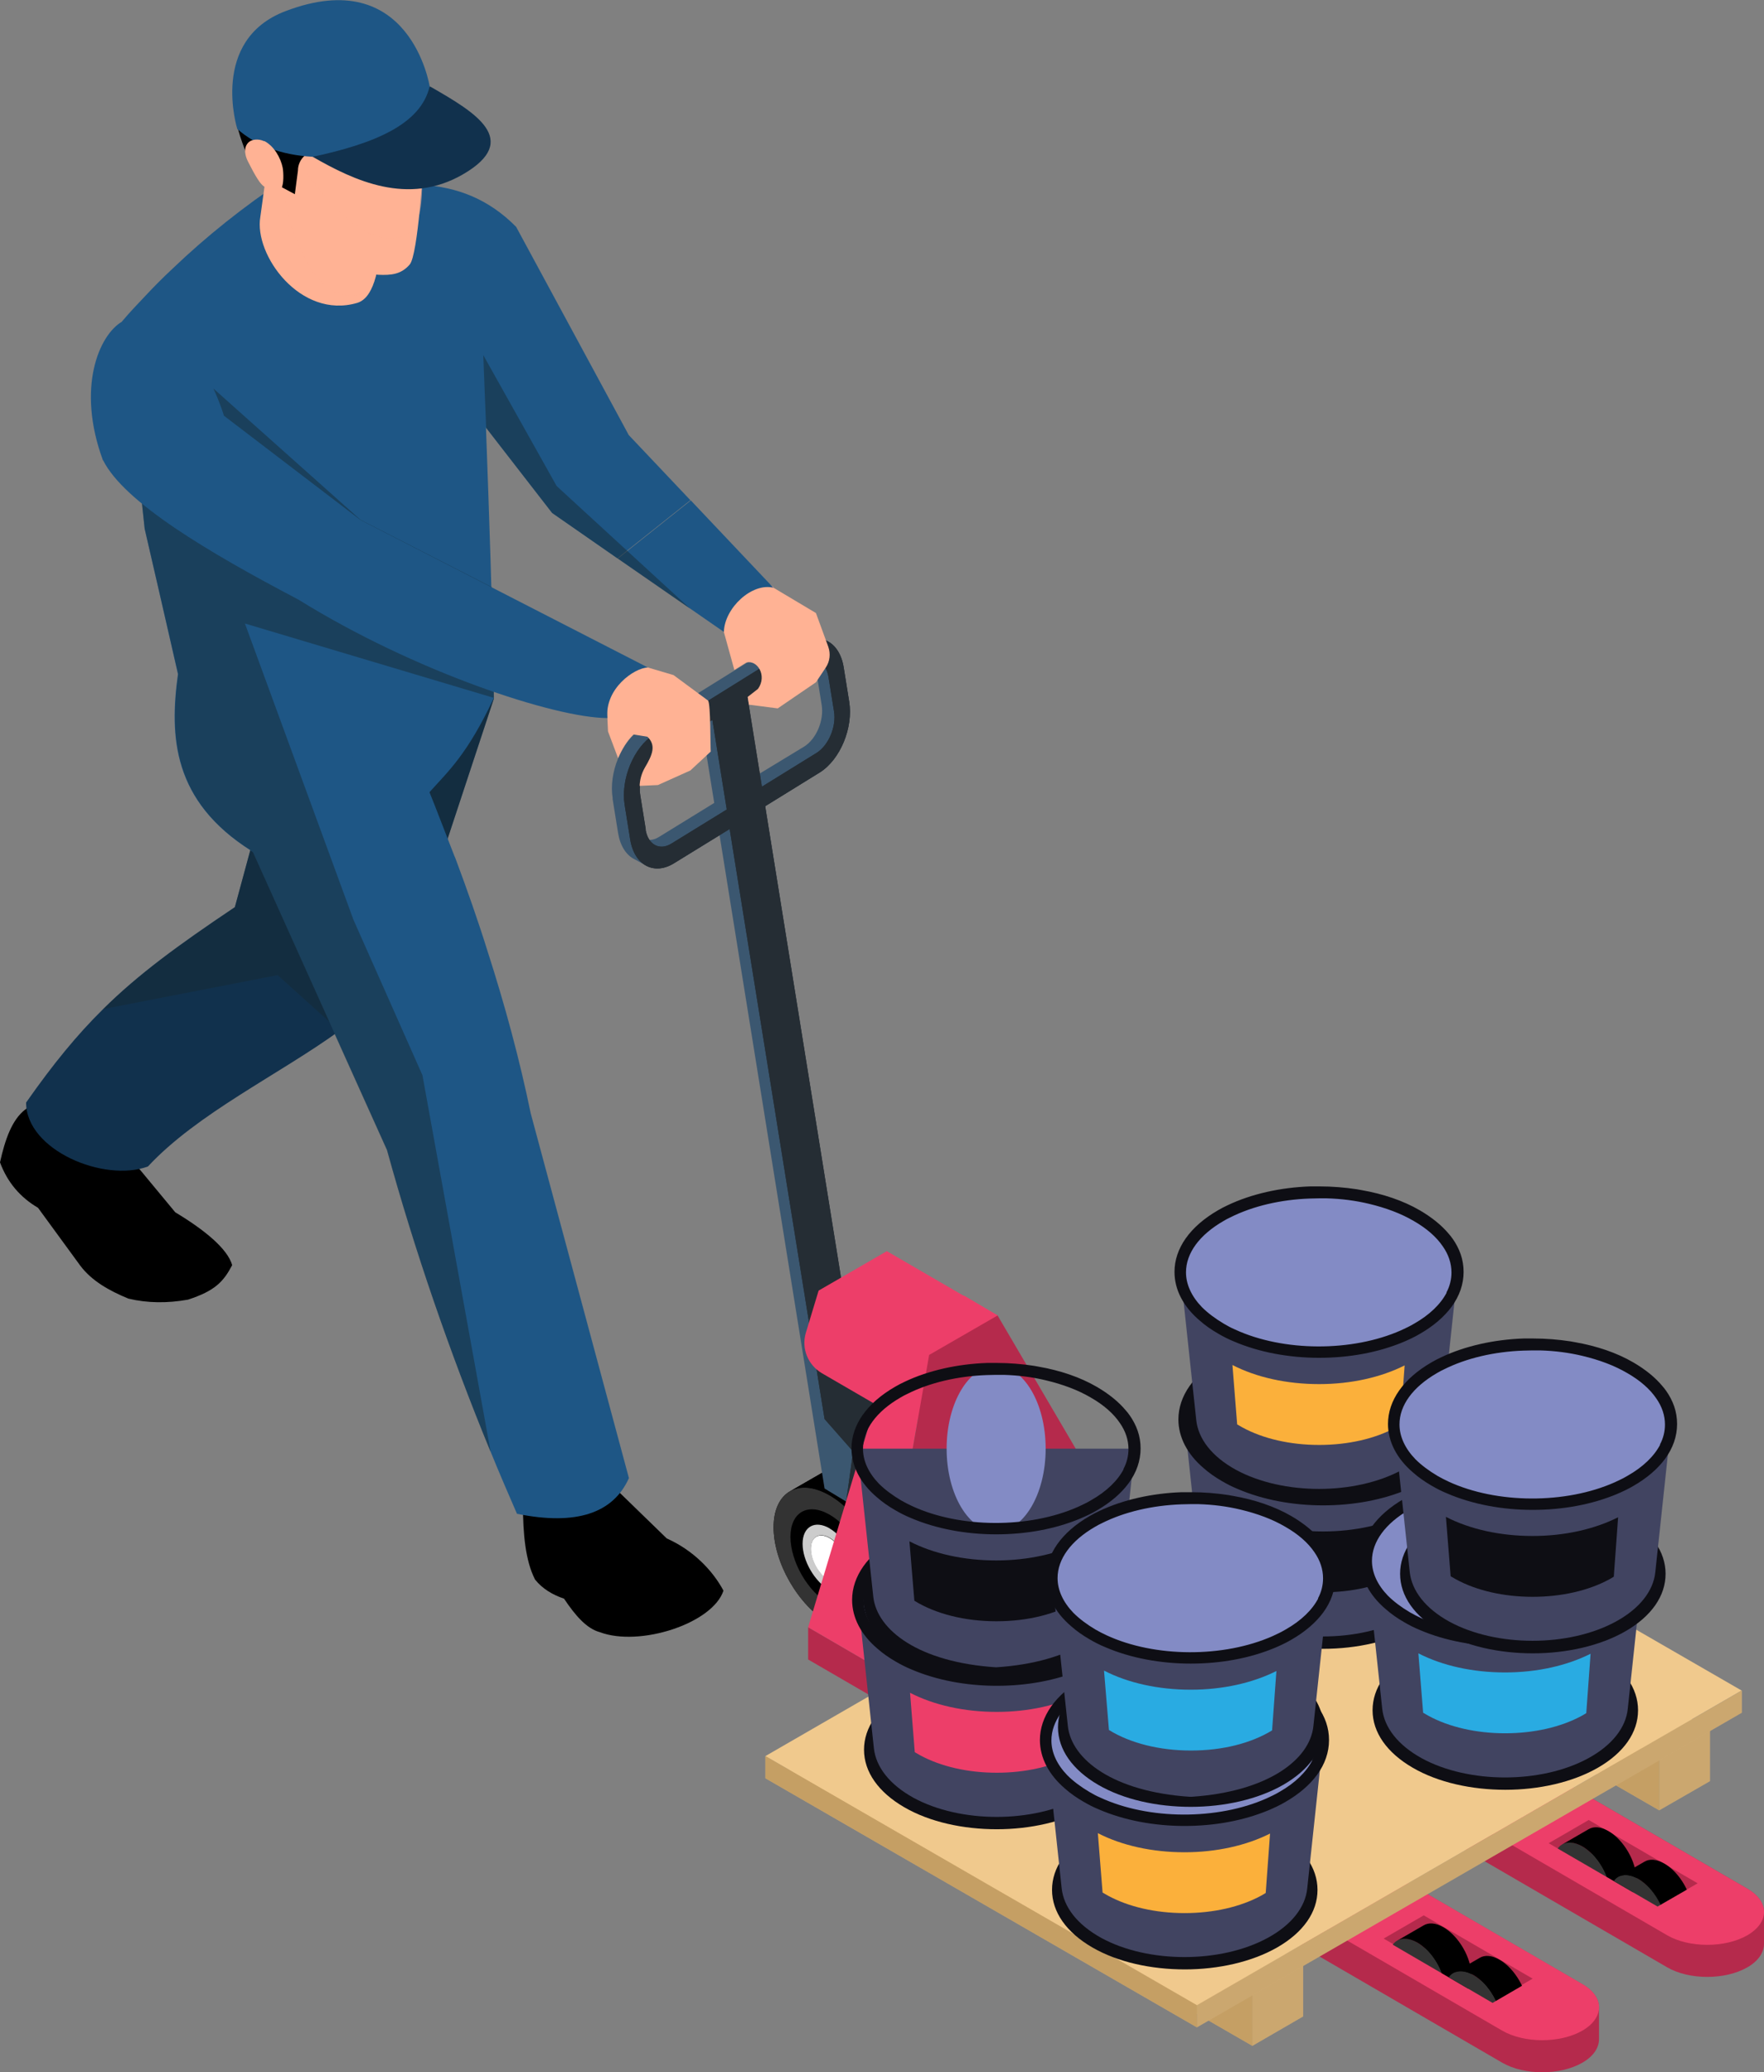 <?xml version="1.0" encoding="UTF-8"?><svg xmlns="http://www.w3.org/2000/svg" xmlns:xlink="http://www.w3.org/1999/xlink" viewBox="0 0 85.85 100.83"><rect x="0" y="0" width="85.85" height="100.83" fill="#808080" stroke="none"/><defs><style>.cls-1{clip-path:url(#clippath);}.cls-2{fill:none;}.cls-2,.cls-3,.cls-4,.cls-5,.cls-6,.cls-7,.cls-8,.cls-9,.cls-10,.cls-11,.cls-12,.cls-13,.cls-14,.cls-15,.cls-16,.cls-17,.cls-18,.cls-19,.cls-20,.cls-21,.cls-22,.cls-23,.cls-24{stroke-width:0px;}.cls-3{opacity:.7;}.cls-3,.cls-4,.cls-5,.cls-24{mix-blend-mode:multiply;}.cls-3,.cls-24{fill:#bf975a;}.cls-25{clip-path:url(#clippath-1);}.cls-4{fill:#162b35;}.cls-4,.cls-5{opacity:.5;}.cls-5,.cls-23{fill:#ffb294;}.cls-26{isolation:isolate;}.cls-7{fill:#838bc5;}.cls-8{fill:#29abe2;}.cls-9{fill:#3b5770;}.cls-10{fill:#0e0e14;}.cls-11{fill:#414461;}.cls-12{fill:#1e5685;}.cls-13{fill:#11314d;}.cls-14{fill:#252d34;}.cls-15{fill:#ccc;}.cls-16{fill:#d4b27d;}.cls-17{fill:#b52a4c;}.cls-18{fill:#333;}.cls-19{fill:#fff;}.cls-20{fill:#ed3e69;}.cls-21{fill:#f0c98d;}.cls-22{fill:#fbb03b;}.cls-24{opacity:.4;}</style><clipPath id="clippath"><polygon class="cls-2" points="75.37 89.69 80.67 92.77 82.63 91.64 82.38 91.5 81.74 88.74 77.27 86.46 75.66 89.53 75.37 89.69"/></clipPath><clipPath id="clippath-1"><polygon class="cls-2" points="67.34 94.37 72.64 97.46 74.6 96.32 74.36 96.18 73.71 93.43 69.24 91.14 67.63 94.21 67.34 94.37"/></clipPath></defs><g class="cls-26"><g id="Layer_2"><g id="Layer_1-2"><path class="cls-6" d="m42.92,71.29c-.75-.43-1.44-.48-1.93-.19l-2.55,1.47c-.48.28-.79.88-.79,1.74,0,1.72,1.2,3.81,2.7,4.68.8.46,1.52.47,2.02.13-.03.02-.06.04-.09.06l2.55-1.48c.49-.28.79-.88.79-1.74,0-1.72-1.2-3.81-2.7-4.68Z"/><path class="cls-18" d="m40.37,72.76c1.5.86,2.71,2.96,2.7,4.68,0,1.72-1.22,2.41-2.72,1.55-1.5-.86-2.71-2.96-2.7-4.68,0-1.72,1.22-2.41,2.72-1.55Zm-.01,5.29c1.05.6,1.9.12,1.9-1.08,0-1.2-.84-2.67-1.89-3.27s-1.9-.12-1.9,1.08c0,1.2.84,2.67,1.89,3.27h0Z"/><path class="cls-19" d="m40.37,74.84c.5.29.91.99.9,1.57,0,.58-.41.81-.91.52-.5-.29-.91-.99-.9-1.57,0-.58.41-.81.91-.52Z"/><path class="cls-15" d="m40.37,74.37c.72.42,1.31,1.43,1.31,2.26,0,.83-.59,1.17-1.31.75-.72-.42-1.31-1.43-1.31-2.26,0-.83.59-1.17,1.32-.75Zm0,2.55c.5.29.91.06.91-.52,0-.58-.4-1.28-.9-1.57-.5-.29-.91-.06-.91.52,0,.58.4,1.28.9,1.57h0Z"/><path class="cls-6" d="m42.92,71.29c-.75-.43-1.44-.48-1.93-.19l-2.55,1.47c.49-.29,1.17-.25,1.93.19,1.5.86,2.71,2.96,2.7,4.68,0,.85-.3,1.46-.79,1.74l2.55-1.48c.49-.28.79-.88.79-1.74,0-1.72-1.2-3.81-2.7-4.68Z"/><path class="cls-9" d="m29.81,38.85l.27,1.68c.1.62.39,1.07.78,1.27l.59.32c.39.21.88.18,1.38-.14l2.19-1.34,5.11,31.79,1.04.63,1.27-1.42-5.21-32.41,2.67-1.65c.99-.63,1.62-2.17,1.42-3.43l-.27-1.68c-.1-.63-.39-1.07-.78-1.27,0,0-.58-.31-.58-.31-.39-.21-.88-.18-1.38.14l-7.07,4.4c-.99.63-1.63,2.17-1.42,3.43Zm1.33-.16c-.12-.74.25-1.64.83-2.01l2.19-1.34.6,3.73-2.68,1.65c-.17.11-.33.15-.48.15-.09-.13-.16-.3-.2-.51l-.27-1.68Zm5.23-4.76l2.67-1.65c.17-.11.33-.15.48-.15.09.13.16.3.2.5l.27,1.68c.12.74-.26,1.64-.84,2.01l-2.19,1.33-.6-3.73Z"/><path class="cls-14" d="m38.9,31.34c.99-.63,1.96-.12,2.16,1.13l.27,1.68c.2,1.26-.43,2.8-1.42,3.43l-2.67,1.65,4.54,28.22,2.43,1.18-3.03,4.44.34-2.44-1.39-1.58-4.62-28.71-2.68,1.65c-.99.63-1.96.12-2.16-1.14l-.27-1.68c-.2-1.26.44-2.8,1.42-3.43l7.07-4.4Zm-7.48,9.03c.12.74.69,1.04,1.27.67l2.68-1.65-.7-4.36-2.68,1.65c-.58.37-.95,1.28-.83,2.01l.27,1.68h0Zm5.66-2.09l2.67-1.65c.58-.37.96-1.28.84-2.01l-.27-1.68c-.12-.74-.69-1.04-1.27-.67l-2.67,1.65.7,4.36h0Z"/><path class="cls-14" d="m38.9,31.34c.99-.63,1.96-.12,2.16,1.13l.27,1.68c.2,1.26-.43,2.8-1.42,3.43l-2.67,1.65,4.54,28.22,2.43,1.18-3.03,4.44.34-2.44-1.39-1.58-4.62-28.71-2.68,1.65c-.99.63-1.96.12-2.16-1.14l-.27-1.68c-.2-1.26.44-2.8,1.42-3.43l7.07-4.4Zm-7.48,9.03c.12.74.69,1.04,1.27.67l2.68-1.65-.7-4.36-2.68,1.65c-.58.37-.95,1.28-.83,2.01l.27,1.68h0Zm5.66-2.09l2.67-1.65c.58-.37.96-1.28.84-2.01l-.27-1.68c-.12-.74-.69-1.04-1.27-.67l-2.67,1.65.7,4.36h0Z"/><path class="cls-20" d="m39.84,62.8l3.32-1.92,5.39,3.13,1.02,2.17-5.35,3.09-4.22-2.45c-.68-.4-1.01-1.21-.78-1.97l.62-2.05Z"/><g class="cls-26"><polygon class="cls-17" points="42.56 81.06 39.33 79.18 39.33 80.75 42.57 82.63 42.56 81.06"/><polygon class="cls-20" points="45.22 65.93 43.61 64.97 39.33 79.18 42.56 81.06 45.22 65.93"/><polygon class="cls-20" points="48.55 64.01 46.93 63.05 43.61 64.97 45.22 65.93 48.55 64.01"/><polygon class="cls-17" points="45.22 65.93 42.56 81.06 42.57 82.63 54.51 75.74 54.51 74.17 48.55 64.01 45.22 65.93"/></g><path class="cls-17" d="m42.56,81.06v1.56s4.05,2.35,4.05,2.35l26.5,15.4c1.07.62,2.82.62,3.9,0,.54-.31.81-.73.81-1.14v-1.56c0-.4-.27-.81-.81-1.12l-25.15-14.62,2.78-1.6,26.5,15.4c1.07.62,2.82.62,3.9,0,.54-.31.81-.73.81-1.14v-1.56c0-.4-.27-.81-.8-1.12l-26.5-15.4-4.04-2.35-11.94,6.9Zm34.16,9.41l.61-.35,3.95,2.3-.61.35-3.95-2.3Zm8.81,3.31s.03-.04.05-.06c-.02.02-.03.04-.05.06Zm.3-.59s0-.05,0-.07c0,.02,0,.05,0,.07Zm-.04.15s.01-.05.02-.07c0,.02,0,.05-.02.07Zm-.06.15s.02-.05.03-.07c0,.02-.02.05-.03.07Zm-.09.15s.03-.04.04-.06c-.01.02-.02.04-.04.06Zm-.35.36s-.04.03-.06.05c.02-.02.04-.03.06-.05Zm.16-.13s-.04.04-.06.06c.02-.02.04-.04.06-.06Zm-16.76,1.25l.61-.35,3.95,2.3-.61.35-3.95-2.3Zm8.81,3.31s.03-.04.05-.06c-.02.02-.03.04-.05.06Zm.31-.59s0-.05,0-.07c0,.02,0,.05,0,.07Zm-.04.15s.01-.05.02-.07c0,.02-.01.05-.02.07Zm-.06.15s.02-.05.03-.07c-.01.02-.02.05-.03.07Zm-.09.15s.03-.04.04-.07c-.01.02-.03.04-.04.07Zm-.37.37s-.03.03-.05.04c.02-.01.03-.03.05-.04Zm.17-.14s-.03.04-.05.05c.02-.02.04-.04.05-.05Z"/><path class="cls-20" d="m58.55,76.51l26.5,15.4c1.07.62,1.07,1.63-.01,2.26-1.08.62-2.83.62-3.9,0l-26.5-15.4-4.12,2.38,26.5,15.4c1.07.62,1.07,1.63-.01,2.26-1.08.62-2.83.62-3.9,0l-26.5-15.4-4.04-2.35,11.94-6.9,4.04,2.35Zm22.12,16.26l1.95-1.13-5.3-3.08-1.95,1.13,5.3,3.08h0Zm-8.03,4.64l1.95-1.13-5.3-3.08-1.95,1.13,5.3,3.08h0Z"/><g class="cls-1"><path class="cls-18" d="m77,89.84c.75.43,1.36,1.49,1.36,2.35,0,.86-.61,1.21-1.37.78-.75-.43-1.36-1.49-1.36-2.35,0-.86.61-1.21,1.37-.78Z"/><path class="cls-6" d="m78.28,89.1c-.38-.22-.72-.24-.97-.09l-1.28.74c.25-.14.59-.12.97.09.75.43,1.36,1.49,1.36,2.35,0,.43-.15.73-.4.87l1.28-.74c.24-.14.4-.44.4-.87,0-.86-.61-1.92-1.36-2.35Z"/><path class="cls-18" d="m79.73,91.42c.75.43,1.36,1.49,1.36,2.35,0,.86-.61,1.21-1.37.78-.75-.43-1.36-1.49-1.36-2.35,0-.86.61-1.21,1.37-.78Z"/><path class="cls-6" d="m81,90.68c-.38-.22-.72-.24-.97-.09l-1.28.74c.25-.14.59-.12.97.09.75.43,1.36,1.49,1.36,2.35,0,.43-.15.73-.4.87l1.28-.74c.24-.14.4-.44.4-.87,0-.86-.61-1.92-1.36-2.35Z"/></g><g class="cls-25"><path class="cls-18" d="m68.97,94.52c.75.43,1.36,1.49,1.36,2.35,0,.86-.61,1.21-1.37.78-.75-.43-1.36-1.49-1.36-2.35,0-.86.61-1.21,1.37-.78Z"/><path class="cls-6" d="m70.25,93.78c-.38-.22-.72-.24-.97-.09l-1.28.74c.25-.14.59-.12.97.09.75.43,1.36,1.49,1.36,2.35,0,.43-.15.73-.4.87l1.28-.74c.24-.14.4-.44.4-.87,0-.86-.61-1.92-1.36-2.35Z"/><path class="cls-18" d="m71.7,96.1c.75.43,1.36,1.49,1.36,2.35,0,.86-.61,1.21-1.37.78-.75-.43-1.36-1.49-1.36-2.35,0-.86.61-1.21,1.37-.78Z"/><path class="cls-6" d="m72.98,95.36c-.38-.22-.72-.24-.97-.09l-1.28.74c.25-.14.59-.12.97.09.75.43,1.36,1.49,1.36,2.35,0,.43-.15.73-.4.87l1.28-.74c.24-.14.4-.44.4-.87,0-.86-.61-1.92-1.36-2.35Z"/></g><polygon class="cls-16" points="60.95 99.55 38.07 86.34 40.21 85.06 60.95 97.04 60.95 99.55"/><polygon class="cls-16" points="63.42 98.12 60.95 99.55 60.95 97.04 63.42 95.61 63.42 98.12"/><polygon class="cls-16" points="42.64 83.61 63.42 95.61 62.62 96.08 62.01 96.43 60.95 97.04 40.21 85.06 42.64 83.61"/><polygon class="cls-3" points="60.95 99.55 38.07 86.34 40.21 85.06 60.95 97.04 60.95 99.55"/><polygon class="cls-24" points="63.42 95.61 63.42 98.12 60.95 99.55 60.95 97.04 63.42 95.61"/><polygon class="cls-16" points="59.73 73.45 80.75 85.58 80.75 88.09 57.59 74.72 59.73 73.45"/><polygon class="cls-16" points="83.22 86.67 80.75 88.09 80.75 85.58 83.22 84.16 83.22 86.67"/><polyline class="cls-16" points="83.22 84.16 82.42 84.62 81.81 84.97 80.75 85.58 59.73 73.45 62.16 72"/><polygon class="cls-3" points="59.73 73.45 80.75 85.58 80.75 88.09 57.59 74.72 59.73 73.45"/><polygon class="cls-24" points="83.22 84.16 83.22 86.67 80.75 88.09 80.75 85.58 83.22 84.16"/><polygon class="cls-16" points="58.25 98.65 84.77 83.34 84.77 82.26 58.25 97.57 58.25 98.65"/><polygon class="cls-16" points="37.25 86.53 58.25 98.65 58.25 97.57 37.25 85.45 37.25 86.53"/><polyline class="cls-21" points="63.77 70.14 37.25 85.45 48.81 92.13 49.42 92.48 58.25 97.58 84.76 82.26 75.94 77.17 75.33 76.81"/><polygon class="cls-24" points="84.77 82.26 84.77 83.34 58.25 98.65 58.25 97.57 84.77 82.26"/><polygon class="cls-3" points="37.25 85.45 37.25 86.53 58.25 98.65 58.25 97.57 37.25 85.45"/><path class="cls-6" d="m1.24,53.98c-.65.49-.99,1.45-1.24,2.58.36.97.98,1.7,1.85,2.21l2.06,2.82c.55.73,1.39,1.21,2.34,1.6.92.22,1.89.23,2.9.05,1.32-.43,1.73-.88,2.15-1.68-.23-.8-1.34-1.71-2.77-2.57l-1.98-2.39-.08-2.52-3.66-1.74-1.57,1.65Z"/><path class="cls-13" d="m24.04,33.98l-4.08,12.36c-.04.11-.09.22-.14.33-.63,1.31-1.84,2.43-3.3,3.49-2.94,2.13-6.91,4.01-9.32,6.6-2.13.79-5.93-.79-5.93-3.11,1.31-1.87,2.47-3.29,3.76-4.56,1.69-1.67,3.61-3.08,6.4-4.95l2.67-9.85,9.94-.32Z"/><path class="cls-4" d="m24.04,33.98l-4.08,12.36c-.04.11-.09.22-.14.33l-3.3,3.49-3.01-2.71-8.48,1.65c1.69-1.67,3.61-3.08,6.4-4.95l2.67-9.85,9.94-.32Z"/><path class="cls-12" d="m20.58,9l2.38,10.92.7.9,3.21,4.14,3.18,2.21.46-.37,3.09-2.46-3-3.17-5.48-10.13c-1.36-1.38-2.91-1.94-4.55-2.04Z"/><path class="cls-12" d="m5.95,15.65l.93,8.55.04.37.12,1.16.79,3.43.83,3.64c-.42,3.03-.27,6.18,3.57,8.6.01.01.03.03.05.03,3.33,2.83,3.49-.02,6.49-1.94.79-.51,1.6-.34,2.13-.94.9-1.01,1.83-1.81,3.13-4.58,0-1.67-.12-5.85-.26-9.84-.1-2.65-.18-5.2-.25-6.87-.04-1.18-.07-1.91-.07-1.91-.45-2.82-1.31-5.15-2.86-6.61h-6.76c-1.97,1.31-3.79,2.76-5.44,4.34-.45.42-.88.85-1.3,1.3-.4.42-.79.83-1.16,1.27Z"/><path class="cls-23" d="m18.05,14.1c-.16.33-.39.56-.67.64-2.76.81-5.03-2.34-4.71-4.19.26-1.91.41-2.95.41-2.95l5.34,1.32s.06.5.09,1.21c.05,1.2.04,3-.46,3.97Z"/><path class="cls-5" d="m18.05,14.1c-.26.18-.56.29-.87.29-2.52,0-3.33-4.76-3.33-4.76l4.66.49c.05,1.2.04,3-.46,3.97Z"/><path class="cls-23" d="m13.49,8.53s.58,2.31,1.61,3.31c1.03,1,2.68,1.5,3.31,1.53.63.03,1.12-.02,1.53-.5.41-.48.66-4.88.66-4.88-.01-1.7-.04-2.21-.24-3.16-.3-1.39-1.31-4.48-5.37-3.93-1.96.27-3.17,1.7-3.43,3.42-.2,1.37.9,3.81.9,3.81l1.03.39Z"/><path class="cls-5" d="m19,11.59c-2.52,0-5.16-4.89-5.16-4.89l6.63-.5c.16,3.59.27,5.39-1.47,5.39Z"/><path class="cls-6" d="m12.42,8.42l1.93,1.03.15-1.15c0-.55.46-.99,1.01-.95.93.07,2.35.02,3.71-.65,1.29-.64,1.52-1.5,1.52-1.5.65-2.5-2.65-4.44-5.14-4.35-3.02.1-4.24,2.13-4.25,3.92,0,1.63,1.08,3.66,1.08,3.66Z"/><path class="cls-13" d="m18.65,6.27c-1.09.63-2.33,1.06-3.54,1.29.04.02.07.04.11.07,2.03,1.17,4.64,2.39,7.3.86,2.91-1.68.54-3.05-1.48-4.22-.04-.02-.09-.05-.13-.07-.39.71-1.15,1.44-2.25,2.07Z"/><path class="cls-12" d="m15.22,7.63c-1.6-.09-2.78-.58-3.67-1.35,0,0-1.37-4.33,2.35-5.74,6.07-2.31,7.01,3.66,7.01,3.66-.43,1.88-2.76,2.8-5.69,3.43Z"/><path class="cls-23" d="m12.85,6.87c-.27-.13-.64-.11-.81.12-.1.13-.13.31-.1.48.02.17.09.32.17.47.13.26.27.52.42.76.13.2.28.41.51.46.24.06.52.22.65.01.13-.21.11-.76.07-1-.1-.5-.43-1.07-.9-1.31Z"/><path class="cls-6" d="m25.45,73.19c0,1.43.12,2.76.59,3.67.36.45.85.74,1.41.93.53.79,1.08,1.45,1.74,1.63,1.94.73,5.49-.42,6.02-2.02-.53-.99-1.48-1.97-2.76-2.54l-2.42-2.35-.74-2.68-4.11.98.26,2.37Z"/><path class="cls-12" d="m30.61,71.92c-.76,1.7-2.54,2.33-5.45,1.74-.44-1.01-.88-2.03-1.29-3.04-1.99-4.85-3.67-9.73-5.03-14.66l-6.54-14.52-.44-.96-.95-2.09,4.74-1.15,4.28-1.04c.24.57.48,1.14.71,1.71.18.44.36.87.53,1.31l.94,2.42.06.14c.56,1.5,1.09,3,1.56,4.51.85,2.64,1.56,5.27,2.1,7.89l4.78,17.75Z"/><path class="cls-4" d="m23.86,70.61c-1.99-4.85-3.67-9.72-5.03-14.65l-6.54-14.52s-.03-.03-.05-.04c-3.84-2.42-3.98-5.57-3.57-8.6l-.84-3.65-.79-3.43-.24-2.2,3.59-4.61,7.15,6.38,6.4,3.28.1,5.39-12.12-3.62,5.28,14.41,3.36,7.57,3.31,18.28Z"/><path class="cls-23" d="m27.8,33.51l1.51-1.88,2.22.85,1.25.37,1.68,1.24c.13.16.11,2.27.13,2.48l-.99.92-1.58.71-.89.04c.01-.28.08-.58.25-.88.38-.64.56-1.09.13-1.51l-.68-.11c-.33.32-.56.72-.75,1.15l-.49-1.3-.05-1.12-1.74-.97Z"/><path class="cls-23" d="m37.63,28.59l2.08,1.24.6,1.64c.12.34.08.71-.12,1.01l-.48.72-1.86,1.27-1.4-.18-.06-.38.5-.39c.46-.65-.04-1.43-.57-1.28l-.58.36-.65-2.35-.35-1.38,1.17-1.63,1.73,1.33Z"/><path class="cls-12" d="m5.02,22.4c1.02,2.04,5.11,4.47,9.51,6.78,5.63,3.5,12.49,5.76,15.03,5.76-.13-1.43,1.3-2.44,1.97-2.46l-13.99-7.18-6.64-5.07c-1-3.17-3.34-5.53-4.96-4.58-1.12.65-2.23,3.22-.93,6.75Z"/><path class="cls-12" d="m30.06,27.17l3.54,2.45s1.63,1.13,1.63,1.13c.03-1.17,1.37-2.41,2.41-2.15l-4.02-4.25-3.09,2.46-.46.37Z"/><path class="cls-4" d="m23.52,17.27c.04.95.08,2.18.14,3.55l3.21,4.14,3.18,2.21,3.54,2.45-3.07-2.82-3.43-3.15-3.57-6.37Z"/><path class="cls-10" d="m53,82.34c-2.48-1.43-6.51-1.43-8.99,0-1.27.73-1.96,1.72-1.96,2.8s.7,2.07,1.96,2.8c1.24.72,2.87,1.07,4.5,1.07,1.63,0,3.26-.36,4.5-1.07,1.27-.73,1.96-1.72,1.96-2.8s-.7-2.07-1.96-2.8Z"/><path class="cls-11" d="m41.76,77.87l.77,7.2c.1.9.75,1.76,1.93,2.41,2.28,1.24,5.81,1.24,8.09,0,1.18-.64,1.84-1.51,1.93-2.41l.77-7.2h-13.5Z"/><path class="cls-20" d="m48.51,83.3c-1.58,0-3.06-.33-4.22-.93l.23,2.89c.08.05.17.1.26.15,1.01.55,2.33.85,3.73.85s2.72-.3,3.73-.85c.08-.04.15-.09.22-.13l.21-2.89c-1.15.58-2.61.91-4.16.91Z"/><path class="cls-7" d="m53.28,75.11c2.64,1.52,2.64,3.99,0,5.51-2.64,1.52-6.91,1.52-9.54,0-2.64-1.52-2.64-3.99,0-5.51s6.91-1.52,9.54,0Z"/><path class="cls-10" d="m55,76.23c-.05-.08-.11-.15-.18-.23-.35-.42-.82-.8-1.4-1.14-.82-.48-1.81-.81-2.85-.99-.07-.01-.15-.03-.22-.04-.59-.09-1.2-.14-1.81-.14-.15,0-.31,0-.47,0-1.43.05-2.84.36-4,.91-.17.08-.33.16-.48.25-1.37.79-2.12,1.86-2.12,3,0,.86.43,1.69,1.23,2.37.26.23.56.44.89.63.24.14.49.27.76.38,1.23.53,2.69.8,4.16.8s2.88-.26,4.1-.77c.28-.12.56-.25.81-.4.66-.38,1.18-.83,1.54-1.32.38-.52.58-1.09.58-1.69s-.19-1.13-.55-1.64Zm-.28,2.62c-.29.56-.83,1.09-1.59,1.52-.2.12-.41.22-.63.32-2.38,1.06-5.74,1.05-8.09-.04-.19-.09-.37-.18-.54-.28-.42-.25-.78-.52-1.07-.81-.5-.52-.77-1.1-.77-1.69,0-.93.65-1.82,1.83-2.5.1-.06.21-.12.32-.17,1.11-.56,2.48-.87,3.87-.92.15,0,.29-.01.44-.01.13,0,.26,0,.39,0,.71.02,1.41.11,2.07.27.79.19,1.53.46,2.16.83.63.36,1.11.78,1.42,1.24.28.4.42.83.42,1.27,0,.33-.08.67-.25.98Z"/><path class="cls-10" d="m62.15,89.16c-2.48-1.43-6.51-1.43-8.99,0-1.27.73-1.96,1.72-1.96,2.8s.7,2.07,1.96,2.8c1.24.72,2.87,1.07,4.5,1.07,1.63,0,3.26-.36,4.5-1.07,1.27-.73,1.96-1.72,1.96-2.8s-.7-2.07-1.96-2.8Z"/><path class="cls-11" d="m50.9,84.69l.77,7.2c.1.9.75,1.76,1.93,2.41,2.28,1.24,5.81,1.24,8.09,0,1.18-.64,1.84-1.51,1.93-2.41l.77-7.2h-13.5Z"/><path class="cls-22" d="m57.65,90.13c-1.58,0-3.06-.33-4.22-.93l.23,2.89c.08.05.17.1.26.15,1.01.55,2.33.85,3.73.85s2.72-.3,3.73-.85c.08-.04.15-.09.22-.13l.21-2.89c-1.15.58-2.61.91-4.16.91Z"/><path class="cls-7" d="m62.42,81.93c2.64,1.52,2.64,3.99,0,5.51-2.64,1.52-6.91,1.52-9.54,0-2.64-1.52-2.64-3.99,0-5.51,2.64-1.52,6.91-1.52,9.54,0Z"/><path class="cls-10" d="m64.14,83.05c-.05-.08-.11-.15-.18-.23-.35-.42-.82-.8-1.4-1.14-.82-.48-1.81-.81-2.85-.99-.07-.01-.15-.03-.22-.04-.59-.09-1.2-.14-1.81-.14-.15,0-.31,0-.47,0-1.43.05-2.84.36-4,.91-.17.08-.33.16-.48.25-1.37.79-2.12,1.86-2.12,3,0,.86.43,1.69,1.23,2.37.26.23.56.44.89.63.24.14.49.27.76.38,1.23.53,2.69.8,4.16.8s2.88-.26,4.1-.77c.28-.12.56-.25.81-.4.66-.38,1.18-.83,1.54-1.32.38-.52.58-1.09.58-1.69s-.19-1.13-.55-1.64Zm-.28,2.62c-.29.56-.83,1.09-1.59,1.52-.2.12-.41.22-.63.32-2.38,1.06-5.74,1.05-8.09-.04-.19-.08-.37-.18-.54-.28-.42-.25-.78-.52-1.07-.81-.5-.52-.77-1.1-.77-1.69,0-.93.65-1.82,1.83-2.5.1-.06.21-.12.32-.17,1.11-.56,2.48-.87,3.87-.92.15,0,.29-.01.44-.01.13,0,.26,0,.39,0,.71.02,1.41.11,2.07.27.79.19,1.53.46,2.16.83.63.36,1.11.78,1.42,1.24.28.4.42.83.42,1.27,0,.33-.08.67-.25.98Z"/><path class="cls-10" d="m68.89,73.56c-2.48-1.43-6.51-1.43-8.99,0-1.27.73-1.96,1.72-1.96,2.8s.7,2.07,1.96,2.8c1.24.72,2.87,1.07,4.5,1.07,1.63,0,3.26-.36,4.5-1.07,1.27-.73,1.96-1.72,1.96-2.8s-.7-2.07-1.96-2.8Z"/><path class="cls-11" d="m57.64,69.09l.77,7.2c.1.9.75,1.76,1.93,2.41,2.28,1.24,5.81,1.24,8.09,0,1.18-.64,1.84-1.51,1.93-2.41l.77-7.2h-13.5Z"/><path class="cls-10" d="m64.39,74.52c-1.58,0-3.06-.33-4.22-.93l.23,2.89c.08.05.17.1.26.15,1.01.55,2.33.85,3.73.85s2.72-.3,3.73-.85c.08-.04.15-.09.22-.13l.21-2.89c-1.15.58-2.61.91-4.16.91Z"/><path class="cls-7" d="m69.17,66.33c2.64,1.52,2.64,3.99,0,5.51-2.64,1.52-6.91,1.52-9.54,0-2.64-1.52-2.64-3.99,0-5.51,2.64-1.52,6.91-1.52,9.54,0Z"/><path class="cls-10" d="m70.88,67.45c-.05-.08-.11-.15-.18-.23-.35-.42-.82-.8-1.4-1.14-.82-.48-1.81-.81-2.85-.99-.07-.01-.15-.03-.22-.04-.59-.09-1.2-.14-1.81-.14-.15,0-.31,0-.47,0-1.43.05-2.84.36-4,.91-.17.08-.33.16-.48.25-1.37.79-2.12,1.86-2.12,3,0,.86.43,1.69,1.23,2.37.26.23.56.44.89.63.24.14.49.27.76.38,1.23.53,2.69.8,4.16.8s2.88-.26,4.1-.77c.28-.12.56-.25.81-.4.66-.38,1.18-.83,1.54-1.32.38-.52.58-1.09.58-1.69s-.19-1.13-.55-1.64Zm-.28,2.62c-.29.56-.83,1.09-1.59,1.52-.2.12-.41.22-.63.32-2.38,1.06-5.74,1.05-8.09-.04-.19-.09-.37-.18-.54-.28-.42-.25-.78-.52-1.07-.81-.5-.52-.77-1.1-.77-1.69,0-.93.65-1.82,1.83-2.5.1-.06.21-.12.32-.17,1.11-.56,2.48-.87,3.87-.92.15,0,.29-.01.44-.01.13,0,.26,0,.39,0,.71.02,1.41.11,2.07.27.79.19,1.53.46,2.16.83.63.36,1.11.78,1.42,1.24.28.4.42.83.42,1.27,0,.33-.08.67-.25.98Z"/><path class="cls-10" d="m77.75,80.42c-2.48-1.43-6.51-1.43-8.99,0-1.27.73-1.96,1.72-1.96,2.8s.7,2.07,1.96,2.8c1.24.72,2.87,1.07,4.5,1.07,1.63,0,3.26-.36,4.5-1.07,1.27-.73,1.96-1.72,1.96-2.8s-.7-2.07-1.96-2.8Z"/><path class="cls-11" d="m66.5,75.95l.77,7.2c.1.9.75,1.76,1.93,2.41,2.28,1.24,5.81,1.24,8.09,0,1.18-.64,1.84-1.51,1.93-2.41l.77-7.2h-13.5Z"/><path class="cls-8" d="m73.25,81.38c-1.58,0-3.06-.33-4.22-.93l.23,2.89c.08.05.17.1.26.15,1.01.55,2.33.85,3.73.85s2.72-.3,3.73-.85c.08-.04.15-.09.22-.13l.21-2.89c-1.15.58-2.61.91-4.16.91Z"/><path class="cls-7" d="m78.02,73.19c2.64,1.52,2.64,3.99,0,5.51-2.64,1.52-6.91,1.52-9.54,0-2.64-1.52-2.64-3.99,0-5.51,2.64-1.52,6.91-1.52,9.54,0Z"/><path class="cls-10" d="m79.74,74.31c-.05-.08-.11-.15-.18-.23-.35-.42-.82-.8-1.4-1.14-.82-.48-1.81-.81-2.85-.99-.07-.01-.15-.03-.22-.04-.59-.09-1.2-.14-1.81-.14-.15,0-.31,0-.47,0-1.43.05-2.84.36-4,.91-.17.08-.33.16-.48.25-1.37.79-2.12,1.86-2.12,3,0,.87.43,1.69,1.23,2.37.26.23.56.44.89.63.24.14.49.27.76.38,1.23.53,2.69.8,4.16.8s2.88-.26,4.1-.77c.28-.12.56-.25.81-.4.66-.38,1.18-.83,1.54-1.32.38-.52.58-1.09.58-1.69s-.19-1.13-.55-1.64Zm-.28,2.62c-.29.56-.83,1.09-1.59,1.52-.2.12-.41.22-.63.32-2.38,1.06-5.74,1.05-8.09-.04-.19-.09-.37-.18-.54-.28-.42-.25-.78-.52-1.07-.81-.5-.52-.77-1.1-.77-1.69,0-.93.65-1.82,1.83-2.5.1-.06.21-.12.32-.17,1.11-.56,2.48-.87,3.87-.92.15,0,.29-.01.44-.01.13,0,.26,0,.39,0,.71.02,1.41.11,2.07.27.79.19,1.53.46,2.16.83.63.36,1.11.78,1.42,1.24.28.4.42.83.42,1.27,0,.33-.08.67-.25.98Z"/><path class="cls-10" d="m48.55,73.78s-.1,0-.15,0c-3.99.28-6.39,2-6.39,3.99,0,1.07.7,2.07,1.96,2.8,1.24.72,2.87,1.07,4.5,1.07,1.63,0,3.26-.36,4.5-1.07,1.27-.73,1.96-1.72,1.96-2.8,0-1.99-2.4-3.71-6.39-3.99Z"/><path class="cls-11" d="m41.73,70.49l.77,7.2c.18,1.65,2.25,3.2,5.98,3.44,3.72-.24,5.8-1.79,5.98-3.44l.77-7.2h-13.5Z"/><path class="cls-10" d="m48.48,75.93c-1.58,0-3.06-.33-4.22-.93l.24,2.89c1.03.64,2.46,1,3.99,1s2.92-.35,3.95-.98l.21-2.89c-1.15.58-2.61.91-4.16.91Z"/><ellipse class="cls-7" cx="48.48" cy="70.49" rx="2.41" ry="4.03"/><path class="cls-10" d="m54.97,68.86c-.05-.08-.11-.15-.18-.23-.35-.42-.82-.8-1.4-1.14-.82-.48-1.81-.81-2.85-.99-.07-.01-.15-.03-.22-.04-.59-.09-1.2-.14-1.81-.14-.15,0-.31,0-.47,0-1.43.05-2.84.36-4,.91-.17.08-.33.16-.48.25-1.37.79-2.12,1.86-2.12,3,0,.86.43,1.69,1.23,2.37.26.23.56.44.89.63.24.14.49.27.76.38,1.23.53,2.69.8,4.16.8s2.88-.26,4.1-.77c.28-.12.56-.25.81-.4.66-.38,1.18-.83,1.54-1.32.38-.52.58-1.09.58-1.69s-.19-1.13-.55-1.64Zm-.28,2.62c-.29.56-.83,1.09-1.59,1.52-.2.12-.41.22-.63.32-2.38,1.06-5.74,1.05-8.09-.04-.19-.09-.37-.18-.54-.28-.42-.25-.78-.52-1.07-.81-.5-.52-.77-1.1-.77-1.69,0-.93.65-1.82,1.83-2.5.1-.06.21-.12.32-.17,1.11-.56,2.48-.87,3.87-.92.15,0,.29-.01.44-.01.13,0,.26,0,.39,0,.71.02,1.41.11,2.07.27.79.19,1.53.46,2.16.83.63.36,1.11.78,1.42,1.24.28.4.42.83.42,1.27,0,.33-.08.67-.25.98Z"/><path class="cls-10" d="m68.7,66.38c-2.48-1.43-6.51-1.43-8.99,0-1.27.73-1.96,1.72-1.96,2.8s.7,2.07,1.96,2.8c1.24.72,2.87,1.07,4.5,1.07,1.63,0,3.26-.36,4.5-1.07,1.27-.73,1.96-1.72,1.96-2.8s-.7-2.07-1.96-2.8Z"/><path class="cls-11" d="m57.45,61.91l.77,7.2c.1.9.75,1.76,1.93,2.41,2.28,1.24,5.81,1.24,8.09,0,1.18-.64,1.84-1.51,1.93-2.41l.77-7.2h-13.5Z"/><path class="cls-22" d="m64.2,67.35c-1.58,0-3.06-.33-4.22-.93l.23,2.89c.08.05.17.1.26.15,1.01.55,2.33.85,3.73.85s2.72-.3,3.73-.85c.08-.04.15-.09.22-.13l.21-2.89c-1.15.58-2.61.91-4.16.91Z"/><path class="cls-7" d="m68.98,59.15c2.64,1.52,2.64,3.99,0,5.51-2.64,1.52-6.91,1.52-9.54,0-2.64-1.52-2.64-3.99,0-5.51,2.64-1.52,6.91-1.52,9.54,0Z"/><path class="cls-10" d="m70.69,60.27c-.05-.08-.11-.15-.18-.23-.35-.42-.82-.8-1.4-1.14-.82-.48-1.81-.81-2.85-.99-.07-.01-.15-.03-.22-.04-.59-.09-1.2-.14-1.81-.14-.15,0-.31,0-.47,0-1.43.05-2.84.36-4,.91-.17.08-.33.16-.48.25-1.37.79-2.12,1.86-2.12,3,0,.87.43,1.69,1.23,2.37.26.23.56.44.89.63.24.14.49.27.76.38,1.23.53,2.69.8,4.16.8s2.88-.26,4.1-.77c.28-.12.56-.25.81-.4.66-.38,1.18-.83,1.54-1.32.38-.52.58-1.09.58-1.69s-.19-1.13-.55-1.64Zm-.28,2.62c-.29.56-.83,1.09-1.59,1.52-.2.12-.41.22-.63.32-2.38,1.06-5.74,1.05-8.09-.04-.19-.08-.37-.18-.54-.28-.42-.25-.78-.52-1.07-.81-.5-.52-.77-1.1-.77-1.69,0-.93.65-1.82,1.83-2.5.1-.06.21-.12.32-.17,1.11-.56,2.48-.87,3.87-.92.15,0,.29-.01.44-.01.13,0,.26,0,.39,0,.71.02,1.41.11,2.07.27.79.19,1.53.46,2.16.83.63.36,1.11.78,1.42,1.24.28.4.42.83.42,1.27,0,.33-.08.67-.25.98Z"/><path class="cls-10" d="m58.08,80.07c-.08,0-.17,0-.26,0-3.95.29-6.33,2-6.33,3.98,0,1.07.7,2.07,1.96,2.8,1.24.72,2.87,1.07,4.5,1.07,1.63,0,3.26-.36,4.5-1.07,1.27-.73,1.96-1.72,1.96-2.8,0-1.98-2.38-3.69-6.33-3.98Z"/><path class="cls-11" d="m51.2,76.79l.77,7.2c.18,1.64,2.23,3.19,5.92,3.44.03,0,.07,0,.11,0,3.69-.25,5.75-1.8,5.92-3.44l.77-7.2h-13.5Z"/><path class="cls-8" d="m57.95,82.22c-1.58,0-3.06-.33-4.22-.93l.24,2.89c1.03.64,2.46,1,3.99,1s2.92-.35,3.95-.98l.21-2.89c-1.15.58-2.61.91-4.16.91Z"/><path class="cls-7" d="m58.13,72.76c8.76.77,8.76,7.27,0,8.04-.12.01-.24.01-.36,0-8.76-.77-8.76-7.27,0-8.04.12-.01.24-.01.36,0Z"/><path class="cls-10" d="m64.44,75.15c-.05-.08-.11-.15-.18-.23-.35-.42-.82-.8-1.4-1.14-.82-.48-1.81-.81-2.85-.99-.07-.01-.15-.03-.22-.04-.59-.09-1.2-.14-1.81-.14-.15,0-.31,0-.47,0-1.43.05-2.84.36-4,.91-.17.08-.33.16-.48.25-1.37.79-2.12,1.86-2.12,3,0,.86.43,1.69,1.23,2.37.26.23.56.44.89.63.24.14.49.27.76.38,1.23.53,2.69.8,4.16.8s2.88-.26,4.1-.77c.28-.12.56-.25.81-.4.66-.38,1.18-.83,1.54-1.32.38-.52.58-1.09.58-1.69s-.19-1.13-.55-1.64Zm-.28,2.62c-.29.56-.83,1.09-1.59,1.52-.2.12-.41.22-.63.32-2.38,1.06-5.74,1.05-8.09-.04-.19-.09-.37-.18-.54-.28-.42-.25-.78-.52-1.07-.81-.5-.52-.77-1.1-.77-1.69,0-.93.65-1.82,1.83-2.5.1-.06.21-.12.32-.17,1.11-.56,2.48-.87,3.87-.92.15,0,.29-.01.44-.01.13,0,.26,0,.39,0,.71.02,1.41.11,2.07.27.79.19,1.53.46,2.16.83.63.36,1.11.78,1.42,1.24.28.4.42.83.42,1.27,0,.33-.08.67-.25.98Z"/><path class="cls-10" d="m79.09,73.78c-2.48-1.43-6.51-1.43-8.99,0-1.27.73-1.96,1.72-1.96,2.8s.7,2.07,1.96,2.8c1.24.72,2.87,1.07,4.5,1.07,1.63,0,3.26-.36,4.5-1.07,1.27-.73,1.96-1.72,1.96-2.8s-.7-2.07-1.96-2.8Z"/><path class="cls-11" d="m67.84,69.3l.77,7.2c.1.9.75,1.76,1.93,2.41,2.28,1.24,5.81,1.24,8.09,0,1.18-.64,1.84-1.51,1.93-2.41l.77-7.2h-13.5Z"/><path class="cls-10" d="m74.59,74.74c-1.58,0-3.06-.33-4.22-.93l.23,2.89c.08.05.17.1.26.15,1.01.55,2.33.85,3.73.85s2.72-.3,3.73-.85c.08-.04.15-.09.22-.13l.21-2.89c-1.15.58-2.61.91-4.16.91Z"/><path class="cls-7" d="m79.36,66.55c2.64,1.52,2.64,3.99,0,5.51-2.64,1.52-6.91,1.52-9.54,0-2.64-1.52-2.64-3.99,0-5.51,2.64-1.52,6.91-1.52,9.54,0Z"/><path class="cls-10" d="m81.08,67.67c-.05-.08-.11-.15-.18-.23-.35-.42-.82-.8-1.4-1.14-.82-.48-1.81-.81-2.85-.99-.07-.01-.15-.03-.22-.04-.59-.09-1.2-.14-1.81-.14-.15,0-.31,0-.47,0-1.43.05-2.84.36-4,.91-.17.08-.33.16-.48.25-1.37.79-2.12,1.86-2.12,3,0,.86.43,1.69,1.23,2.37.26.23.56.44.89.63.24.14.49.27.76.38,1.23.53,2.69.8,4.16.8s2.88-.26,4.1-.77c.28-.12.56-.25.81-.4.66-.38,1.18-.83,1.54-1.32.38-.52.58-1.09.58-1.69s-.19-1.13-.55-1.64Zm-.28,2.62c-.29.56-.83,1.09-1.59,1.52-.2.12-.41.22-.63.32-2.38,1.06-5.74,1.05-8.09-.04-.19-.09-.37-.18-.54-.28-.42-.25-.78-.52-1.07-.81-.5-.52-.77-1.1-.77-1.69,0-.93.65-1.82,1.83-2.5.1-.06.21-.12.32-.17,1.11-.56,2.48-.87,3.87-.92.15,0,.29-.01.44-.01.13,0,.26,0,.39,0,.71.02,1.41.11,2.07.27.79.19,1.53.46,2.16.83.63.36,1.11.78,1.42,1.24.28.4.42.83.42,1.27,0,.33-.08.67-.25.98Z"/></g></g></g></svg>